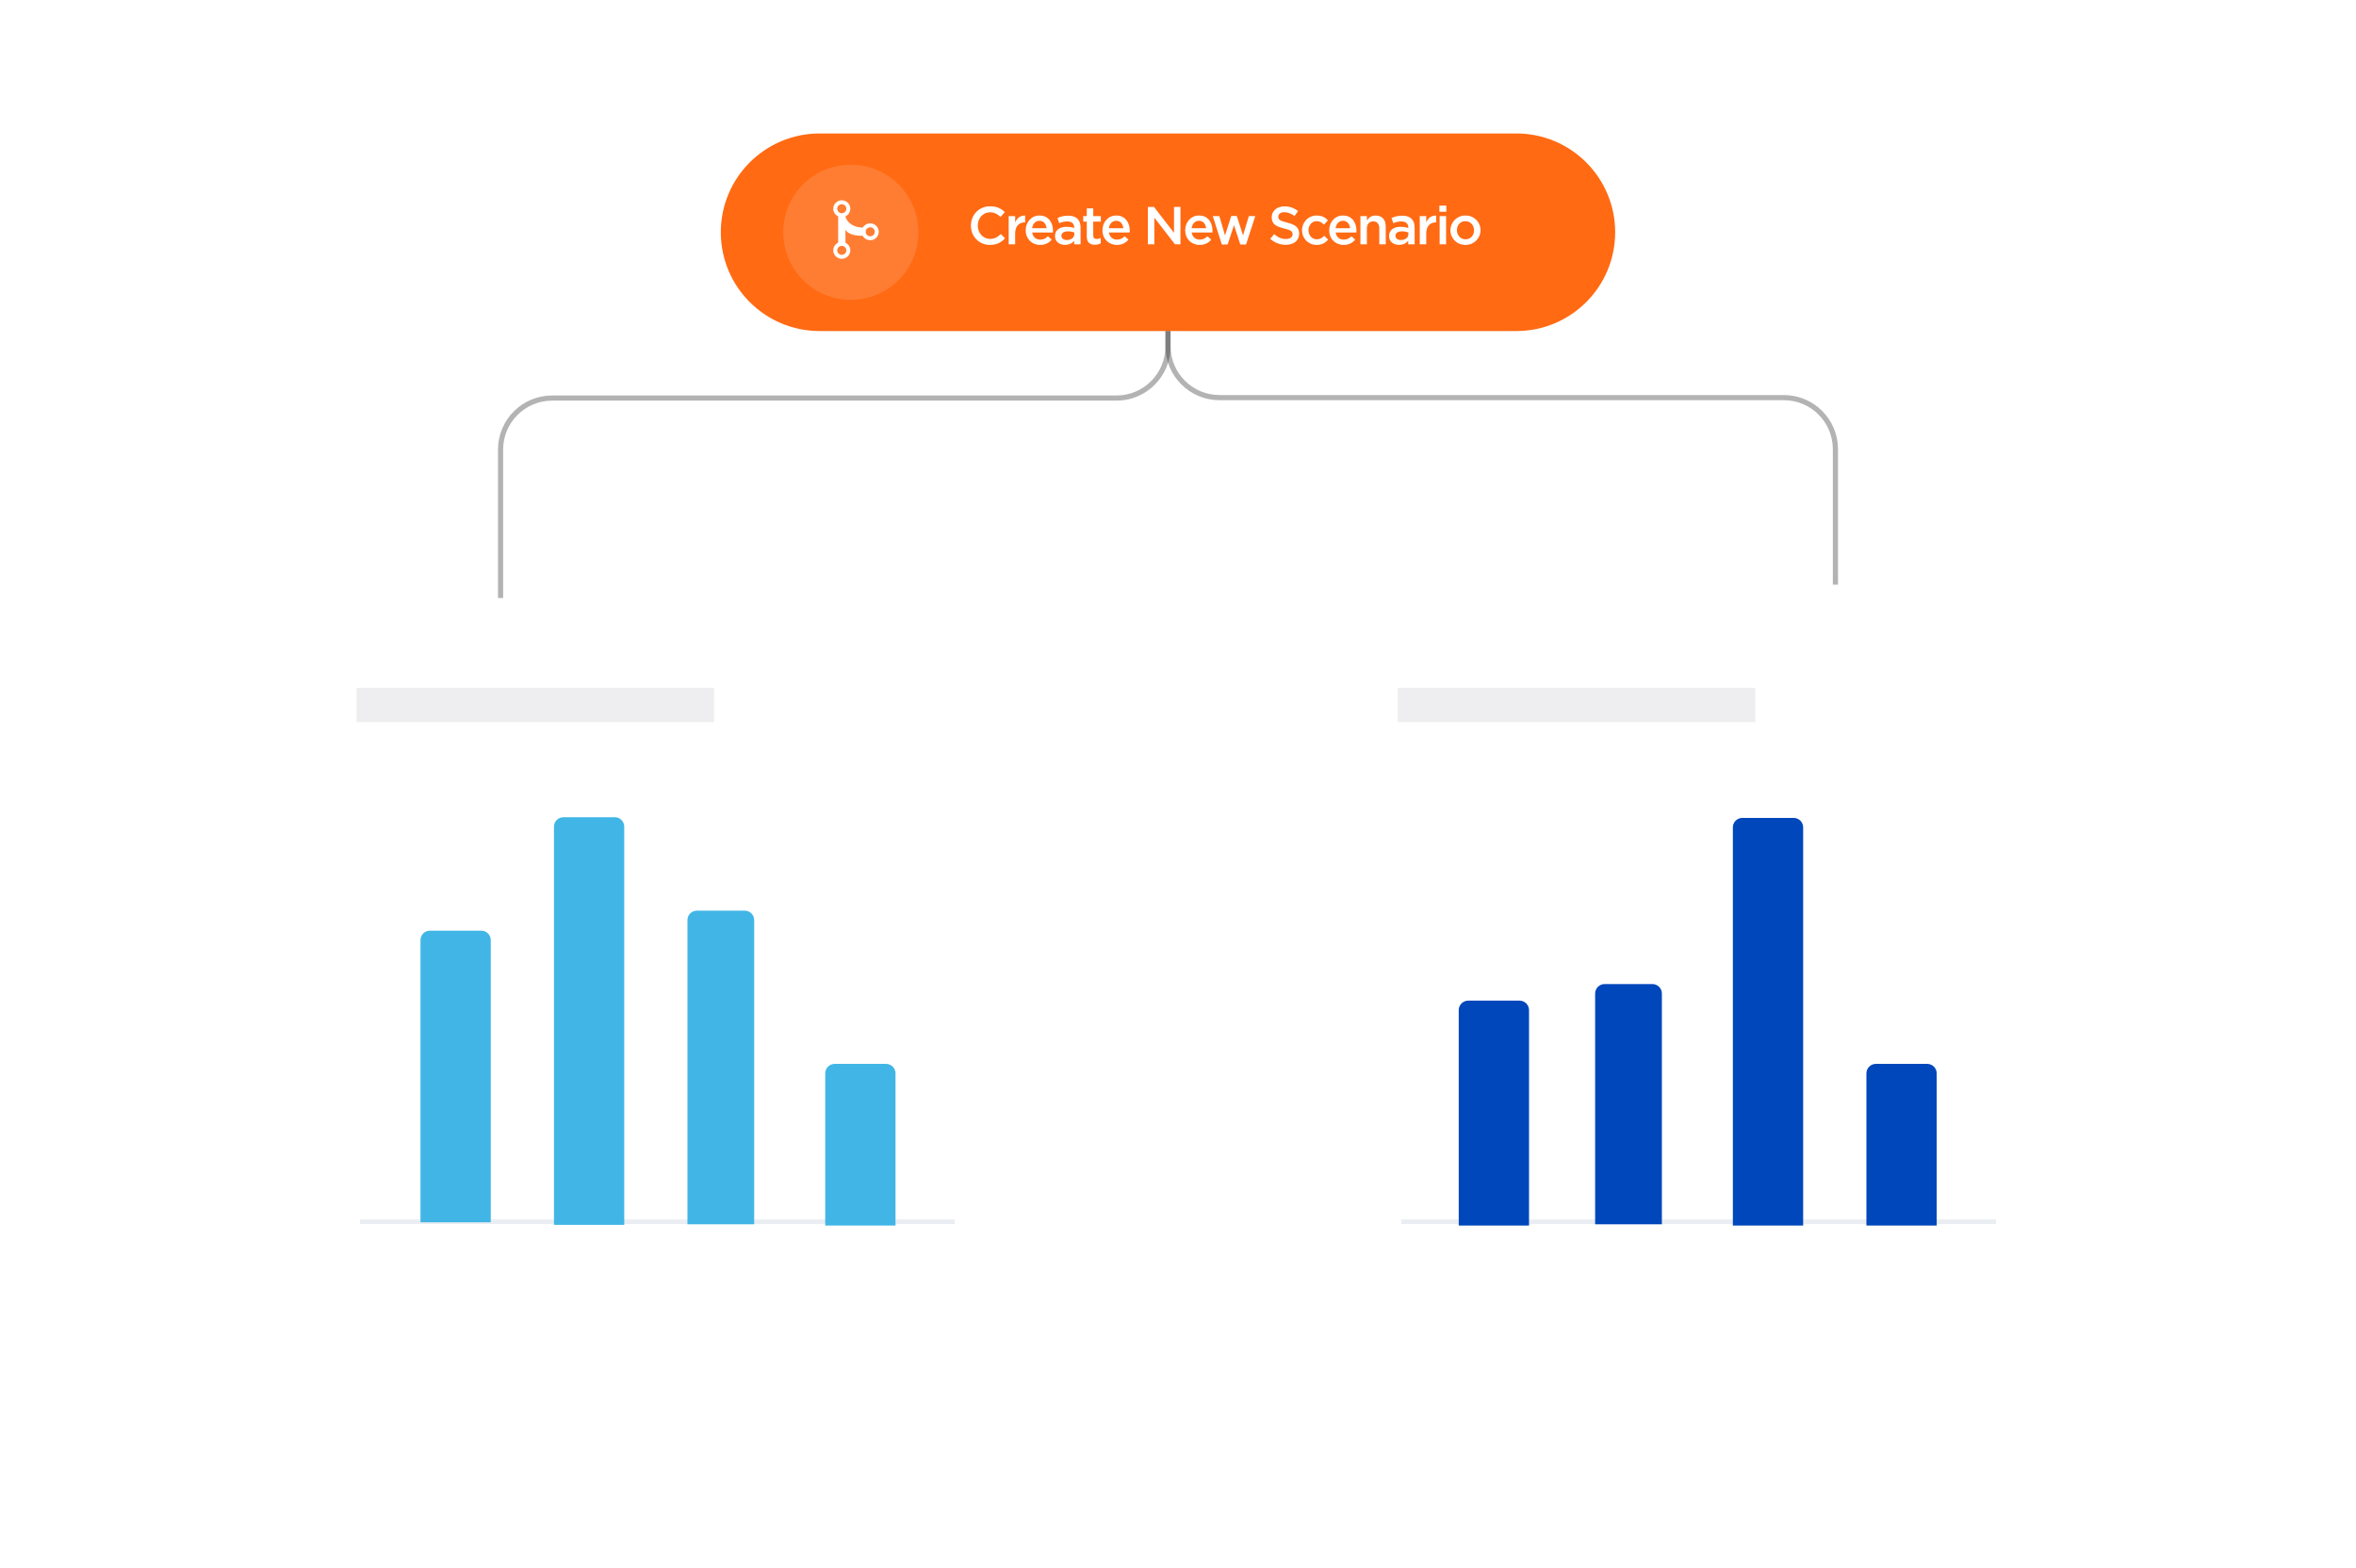<svg width="353" height="235" viewBox="0 0 353 235" fill="none" xmlns="http://www.w3.org/2000/svg">
<g filter="url(#filter0_d_5_1260)">
<path d="M308.323 87.605H200.677C197.542 87.605 195 90.146 195 93.282V191.654C195 194.79 197.542 197.331 200.677 197.331H308.323C311.458 197.331 314 194.79 314 191.654V93.282C314 90.146 311.458 87.605 308.323 87.605Z" fill="white"/>
</g>
<path d="M263 103.059H209.424V108.211H263V103.059Z" fill="#EEEEF0"/>
<path d="M209.94 183.075H299.061" stroke="#EAEEF3" stroke-width="0.694"/>
<path d="M218.562 151.36C218.562 150.576 219.198 149.94 219.982 149.94H227.675C228.458 149.94 229.094 150.576 229.094 151.36V183.641H218.562V151.36Z" fill="#0047BB"/>
<path d="M239 148.874C239 148.091 239.635 147.455 240.419 147.455H247.581C248.365 147.455 249 148.091 249 148.874V183.455H239V148.874Z" fill="#0047BB"/>
<path d="M259.635 123.978C259.635 123.194 260.271 122.559 261.055 122.559H268.747C269.531 122.559 270.167 123.194 270.167 123.978V183.641H259.635V123.978Z" fill="#0047BB"/>
<path d="M279.645 160.838C279.645 160.054 280.28 159.418 281.064 159.418H288.757C289.541 159.418 290.176 160.054 290.176 160.838V183.641H279.645V160.838Z" fill="#0047BB"/>
<g filter="url(#filter1_d_5_1260)">
<path d="M152.323 87.605H44.677C41.542 87.605 39 90.146 39 93.282V191.654C39 194.79 41.542 197.331 44.677 197.331H152.323C155.458 197.331 158 194.79 158 191.654V93.282C158 90.146 155.458 87.605 152.323 87.605Z" fill="white"/>
</g>
<path d="M107 103.059H53.424V108.211H107V103.059Z" fill="#EEEEF0"/>
<path d="M53.94 183.075H143.061" stroke="#EAEEF3" stroke-width="0.694"/>
<path d="M63 140.874C63 140.091 63.635 139.455 64.419 139.455H72.112C72.896 139.455 73.531 140.091 73.531 140.874V183.155H63V140.874Z" fill="#41B6E6"/>
<path d="M103 137.874C103 137.091 103.635 136.455 104.419 136.455H111.581C112.365 136.455 113 137.091 113 137.874V183.455H103V137.874Z" fill="#41B6E6"/>
<path d="M83 123.874C83 123.091 83.635 122.455 84.419 122.455H92.112C92.896 122.455 93.531 123.091 93.531 123.874V183.537H83V123.874Z" fill="#41B6E6"/>
<path d="M123.645 160.838C123.645 160.054 124.28 159.418 125.064 159.418H132.757C133.541 159.418 134.176 160.054 134.176 160.838V183.641H123.645V160.838Z" fill="#41B6E6"/>
<path d="M108 34.802C108 26.627 114.627 20 122.802 20H227.198C235.373 20 242 26.627 242 34.802C242 42.977 235.373 49.605 227.198 49.605H122.802C114.627 49.605 108 42.977 108 34.802Z" fill="#FF6A13"/>
<path d="M148.32 36.7C149.368 36.7 150.008 36.316 150.592 35.709L149.96 35.069C149.48 35.517 149.04 35.797 148.352 35.797C147.28 35.797 146.504 34.901 146.504 33.804V33.788C146.504 32.693 147.28 31.812 148.352 31.812C148.992 31.812 149.472 32.093 149.92 32.508L150.552 31.78C150.016 31.268 149.392 30.909 148.36 30.909C146.664 30.909 145.472 32.212 145.472 33.804V33.821C145.472 35.428 146.688 36.7 148.32 36.7ZM151.132 36.605H152.1V34.996C152.1 33.877 152.692 33.325 153.54 33.325H153.596V32.3C152.852 32.269 152.364 32.7 152.1 33.333V32.38H151.132V36.605ZM155.85 36.7C156.626 36.7 157.178 36.389 157.578 35.908L157.01 35.404C156.674 35.733 156.338 35.908 155.866 35.908C155.242 35.908 154.754 35.525 154.65 34.837H157.754C157.762 34.74 157.77 34.653 157.77 34.565C157.77 33.349 157.09 32.292 155.746 32.292C154.538 32.292 153.682 33.285 153.682 34.492V34.508C153.682 35.812 154.626 36.7 155.85 36.7ZM154.642 34.197C154.73 33.541 155.146 33.084 155.738 33.084C156.378 33.084 156.746 33.572 156.81 34.197H154.642ZM161.903 36.605V34.1C161.903 32.972 161.295 32.316 160.047 32.316C159.359 32.316 158.903 32.461 158.439 32.669L158.703 33.444C159.087 33.285 159.439 33.181 159.911 33.181C160.583 33.181 160.951 33.501 160.951 34.084V34.164C160.623 34.06 160.295 33.989 159.783 33.989C158.799 33.989 158.071 34.437 158.071 35.373V35.389C158.071 36.236 158.775 36.693 159.575 36.693C160.215 36.693 160.655 36.428 160.943 36.084V36.605H161.903ZM160.967 35.077C160.967 35.605 160.487 35.965 159.847 35.965C159.391 35.965 159.031 35.74 159.031 35.34V35.325C159.031 34.916 159.391 34.669 159.999 34.669C160.375 34.669 160.719 34.74 160.967 34.837V35.077ZM164.049 36.676C164.409 36.676 164.681 36.596 164.921 36.461V35.669C164.729 35.764 164.537 35.812 164.321 35.812C163.993 35.812 163.801 35.66 163.801 35.285V33.212H164.937V32.38H163.801V31.221H162.833V32.38H162.297V33.212H162.833V35.437C162.833 36.364 163.337 36.676 164.049 36.676ZM167.351 36.7C168.127 36.7 168.679 36.389 169.079 35.908L168.511 35.404C168.175 35.733 167.839 35.908 167.367 35.908C166.743 35.908 166.255 35.525 166.151 34.837H169.255C169.263 34.74 169.271 34.653 169.271 34.565C169.271 33.349 168.591 32.292 167.247 32.292C166.039 32.292 165.183 33.285 165.183 34.492V34.508C165.183 35.812 166.127 36.7 167.351 36.7ZM166.143 34.197C166.231 33.541 166.647 33.084 167.239 33.084C167.879 33.084 168.247 33.572 168.311 34.197H166.143ZM171.989 36.605H172.957V32.62L176.045 36.605H176.869V31.005H175.901V34.877L172.901 31.005H171.989V36.605ZM179.75 36.7C180.526 36.7 181.078 36.389 181.478 35.908L180.91 35.404C180.574 35.733 180.238 35.908 179.766 35.908C179.142 35.908 178.654 35.525 178.55 34.837H181.654C181.662 34.74 181.67 34.653 181.67 34.565C181.67 33.349 180.99 32.292 179.646 32.292C178.438 32.292 177.582 33.285 177.582 34.492V34.508C177.582 35.812 178.526 36.7 179.75 36.7ZM178.542 34.197C178.63 33.541 179.046 33.084 179.638 33.084C180.278 33.084 180.646 33.572 180.71 34.197H178.542ZM183.073 36.636H183.937L184.889 33.748L185.833 36.636H186.697L188.081 32.38H187.113L186.249 35.276L185.305 32.364H184.481L183.545 35.276L182.697 32.38H181.705L183.073 36.636ZM192.653 36.684C193.829 36.684 194.653 36.06 194.653 35.013V34.996C194.653 34.069 194.037 33.645 192.853 33.356C191.781 33.1 191.525 32.908 191.525 32.477V32.461C191.525 32.093 191.861 31.797 192.437 31.797C192.949 31.797 193.453 31.997 193.957 32.373L194.485 31.628C193.917 31.172 193.269 30.924 192.453 30.924C191.341 30.924 190.541 31.588 190.541 32.548V32.565C190.541 33.596 191.213 33.949 192.405 34.236C193.445 34.477 193.669 34.693 193.669 35.093V35.108C193.669 35.532 193.285 35.812 192.677 35.812C191.981 35.812 191.445 35.548 190.909 35.084L190.317 35.788C190.989 36.389 191.797 36.684 192.653 36.684ZM197.268 36.7C198.092 36.7 198.58 36.373 198.996 35.908L198.412 35.333C198.108 35.645 197.772 35.861 197.316 35.861C196.572 35.861 196.052 35.252 196.052 34.501V34.484C196.052 33.748 196.564 33.141 197.268 33.141C197.756 33.141 198.068 33.356 198.364 33.669L198.964 33.02C198.572 32.589 198.076 32.292 197.276 32.292C196.012 32.292 195.084 33.3 195.084 34.501V34.517C195.084 35.717 196.012 36.7 197.268 36.7ZM201.323 36.7C202.099 36.7 202.651 36.389 203.051 35.908L202.483 35.404C202.147 35.733 201.811 35.908 201.339 35.908C200.715 35.908 200.227 35.525 200.123 34.837H203.227C203.235 34.74 203.243 34.653 203.243 34.565C203.243 33.349 202.563 32.292 201.219 32.292C200.011 32.292 199.155 33.285 199.155 34.492V34.508C199.155 35.812 200.099 36.7 201.323 36.7ZM200.115 34.197C200.203 33.541 200.619 33.084 201.211 33.084C201.851 33.084 202.219 33.572 202.283 34.197H200.115ZM203.833 36.605H204.801V34.221C204.801 33.565 205.193 33.172 205.753 33.172C206.329 33.172 206.657 33.548 206.657 34.205V36.605H207.625V33.916C207.625 32.932 207.073 32.292 206.121 32.292C205.465 32.292 205.073 32.636 204.801 33.036V32.38H203.833V36.605ZM211.955 36.605V34.1C211.955 32.972 211.347 32.316 210.099 32.316C209.411 32.316 208.955 32.461 208.491 32.669L208.755 33.444C209.139 33.285 209.491 33.181 209.963 33.181C210.635 33.181 211.003 33.501 211.003 34.084V34.164C210.675 34.06 210.347 33.989 209.835 33.989C208.851 33.989 208.123 34.437 208.123 35.373V35.389C208.123 36.236 208.827 36.693 209.627 36.693C210.267 36.693 210.707 36.428 210.995 36.084V36.605H211.955ZM211.019 35.077C211.019 35.605 210.539 35.965 209.899 35.965C209.443 35.965 209.083 35.74 209.083 35.34V35.325C209.083 34.916 209.443 34.669 210.051 34.669C210.427 34.669 210.771 34.74 211.019 34.837V35.077ZM212.724 36.605H213.692V34.996C213.692 33.877 214.284 33.325 215.132 33.325H215.188V32.3C214.444 32.269 213.956 32.7 213.692 33.333V32.38H212.724V36.605ZM215.662 31.733H216.702V30.812H215.662V31.733ZM215.702 36.605H216.67V32.38H215.702V36.605ZM219.561 36.7C220.865 36.7 221.825 35.7 221.825 34.501V34.484C221.825 33.276 220.873 32.292 219.577 32.292C218.281 32.292 217.321 33.292 217.321 34.501V34.517C217.321 35.717 218.273 36.7 219.561 36.7ZM219.577 35.861C218.825 35.861 218.289 35.236 218.289 34.501V34.484C218.289 33.748 218.785 33.141 219.561 33.141C220.321 33.141 220.857 33.757 220.857 34.501V34.517C220.857 35.245 220.361 35.861 219.577 35.861Z" fill="white"/>
<path d="M127.477 44.93C133.071 44.93 137.605 40.396 137.605 34.802C137.605 29.209 133.071 24.674 127.477 24.674C121.884 24.674 117.349 29.209 117.349 34.802C117.349 40.396 121.884 44.93 127.477 44.93Z" fill="white" fill-opacity="0.13"/>
<path d="M126.675 32.418V36.373C127.106 36.576 127.403 37.011 127.403 37.514C127.403 38.213 126.831 38.779 126.125 38.779C125.419 38.779 124.847 38.213 124.847 37.514C124.847 37.008 125.148 36.572 125.582 36.37V32.421C125.148 32.219 124.847 31.782 124.847 31.276C124.847 30.578 125.419 30.012 126.125 30.012C126.831 30.012 127.403 30.578 127.403 31.276C127.403 31.78 127.106 32.215 126.675 32.418ZM126.654 32.428C126.814 32.972 127.369 34.023 129.274 34.109C129.494 33.726 129.909 33.468 130.386 33.468C131.092 33.468 131.664 34.034 131.664 34.733C131.664 35.431 131.092 35.997 130.386 35.997C129.899 35.997 129.476 35.728 129.26 35.332C128.53 35.34 126.556 35.238 126.556 33.892C126.556 33.141 126.563 32.711 126.57 32.462C126.599 32.452 126.627 32.44 126.654 32.428ZM126.125 31.951C126.502 31.951 126.807 31.649 126.807 31.276C126.807 30.904 126.502 30.602 126.125 30.602C125.749 30.602 125.444 30.904 125.444 31.276C125.444 31.649 125.749 31.951 126.125 31.951ZM126.125 38.189C126.502 38.189 126.807 37.887 126.807 37.514C126.807 37.142 126.502 36.84 126.125 36.84C125.749 36.84 125.444 37.142 125.444 37.514C125.444 37.887 125.749 38.189 126.125 38.189ZM130.386 35.407C130.762 35.407 131.068 35.105 131.068 34.733C131.068 34.36 130.762 34.058 130.386 34.058C130.009 34.058 129.704 34.36 129.704 34.733C129.704 35.105 130.009 35.407 130.386 35.407Z" fill="white"/>
<path d="M175 49.605V51.923C175 56.189 171.542 59.647 167.276 59.647H82.724C78.458 59.647 75 63.105 75 67.37V89.605" stroke="black" stroke-opacity="0.3" stroke-width="0.771"/>
<path d="M175 49.605V51.859C175 56.124 178.458 59.582 182.724 59.582H267.276C271.542 59.582 275 63.04 275 67.306V87.605" stroke="black" stroke-opacity="0.3" stroke-width="0.771"/>
<defs>
<filter id="filter0_d_5_1260" x="175" y="67.605" width="159" height="149.727" filterUnits="userSpaceOnUse" color-interpolation-filters="sRGB">
<feFlood flood-opacity="0" result="BackgroundImageFix"/>
<feColorMatrix in="SourceAlpha" type="matrix" values="0 0 0 0 0 0 0 0 0 0 0 0 0 0 0 0 0 0 127 0" result="hardAlpha"/>
<feOffset/>
<feGaussianBlur stdDeviation="10"/>
<feComposite in2="hardAlpha" operator="out"/>
<feColorMatrix type="matrix" values="0 0 0 0 0 0 0 0 0 0 0 0 0 0 0 0 0 0 0.15 0"/>
<feBlend mode="normal" in2="BackgroundImageFix" result="effect1_dropShadow_5_1260"/>
<feBlend mode="normal" in="SourceGraphic" in2="effect1_dropShadow_5_1260" result="shape"/>
</filter>
<filter id="filter1_d_5_1260" x="19" y="67.605" width="159" height="149.727" filterUnits="userSpaceOnUse" color-interpolation-filters="sRGB">
<feFlood flood-opacity="0" result="BackgroundImageFix"/>
<feColorMatrix in="SourceAlpha" type="matrix" values="0 0 0 0 0 0 0 0 0 0 0 0 0 0 0 0 0 0 127 0" result="hardAlpha"/>
<feOffset/>
<feGaussianBlur stdDeviation="10"/>
<feComposite in2="hardAlpha" operator="out"/>
<feColorMatrix type="matrix" values="0 0 0 0 0 0 0 0 0 0 0 0 0 0 0 0 0 0 0.15 0"/>
<feBlend mode="normal" in2="BackgroundImageFix" result="effect1_dropShadow_5_1260"/>
<feBlend mode="normal" in="SourceGraphic" in2="effect1_dropShadow_5_1260" result="shape"/>
</filter>
</defs>
</svg>
